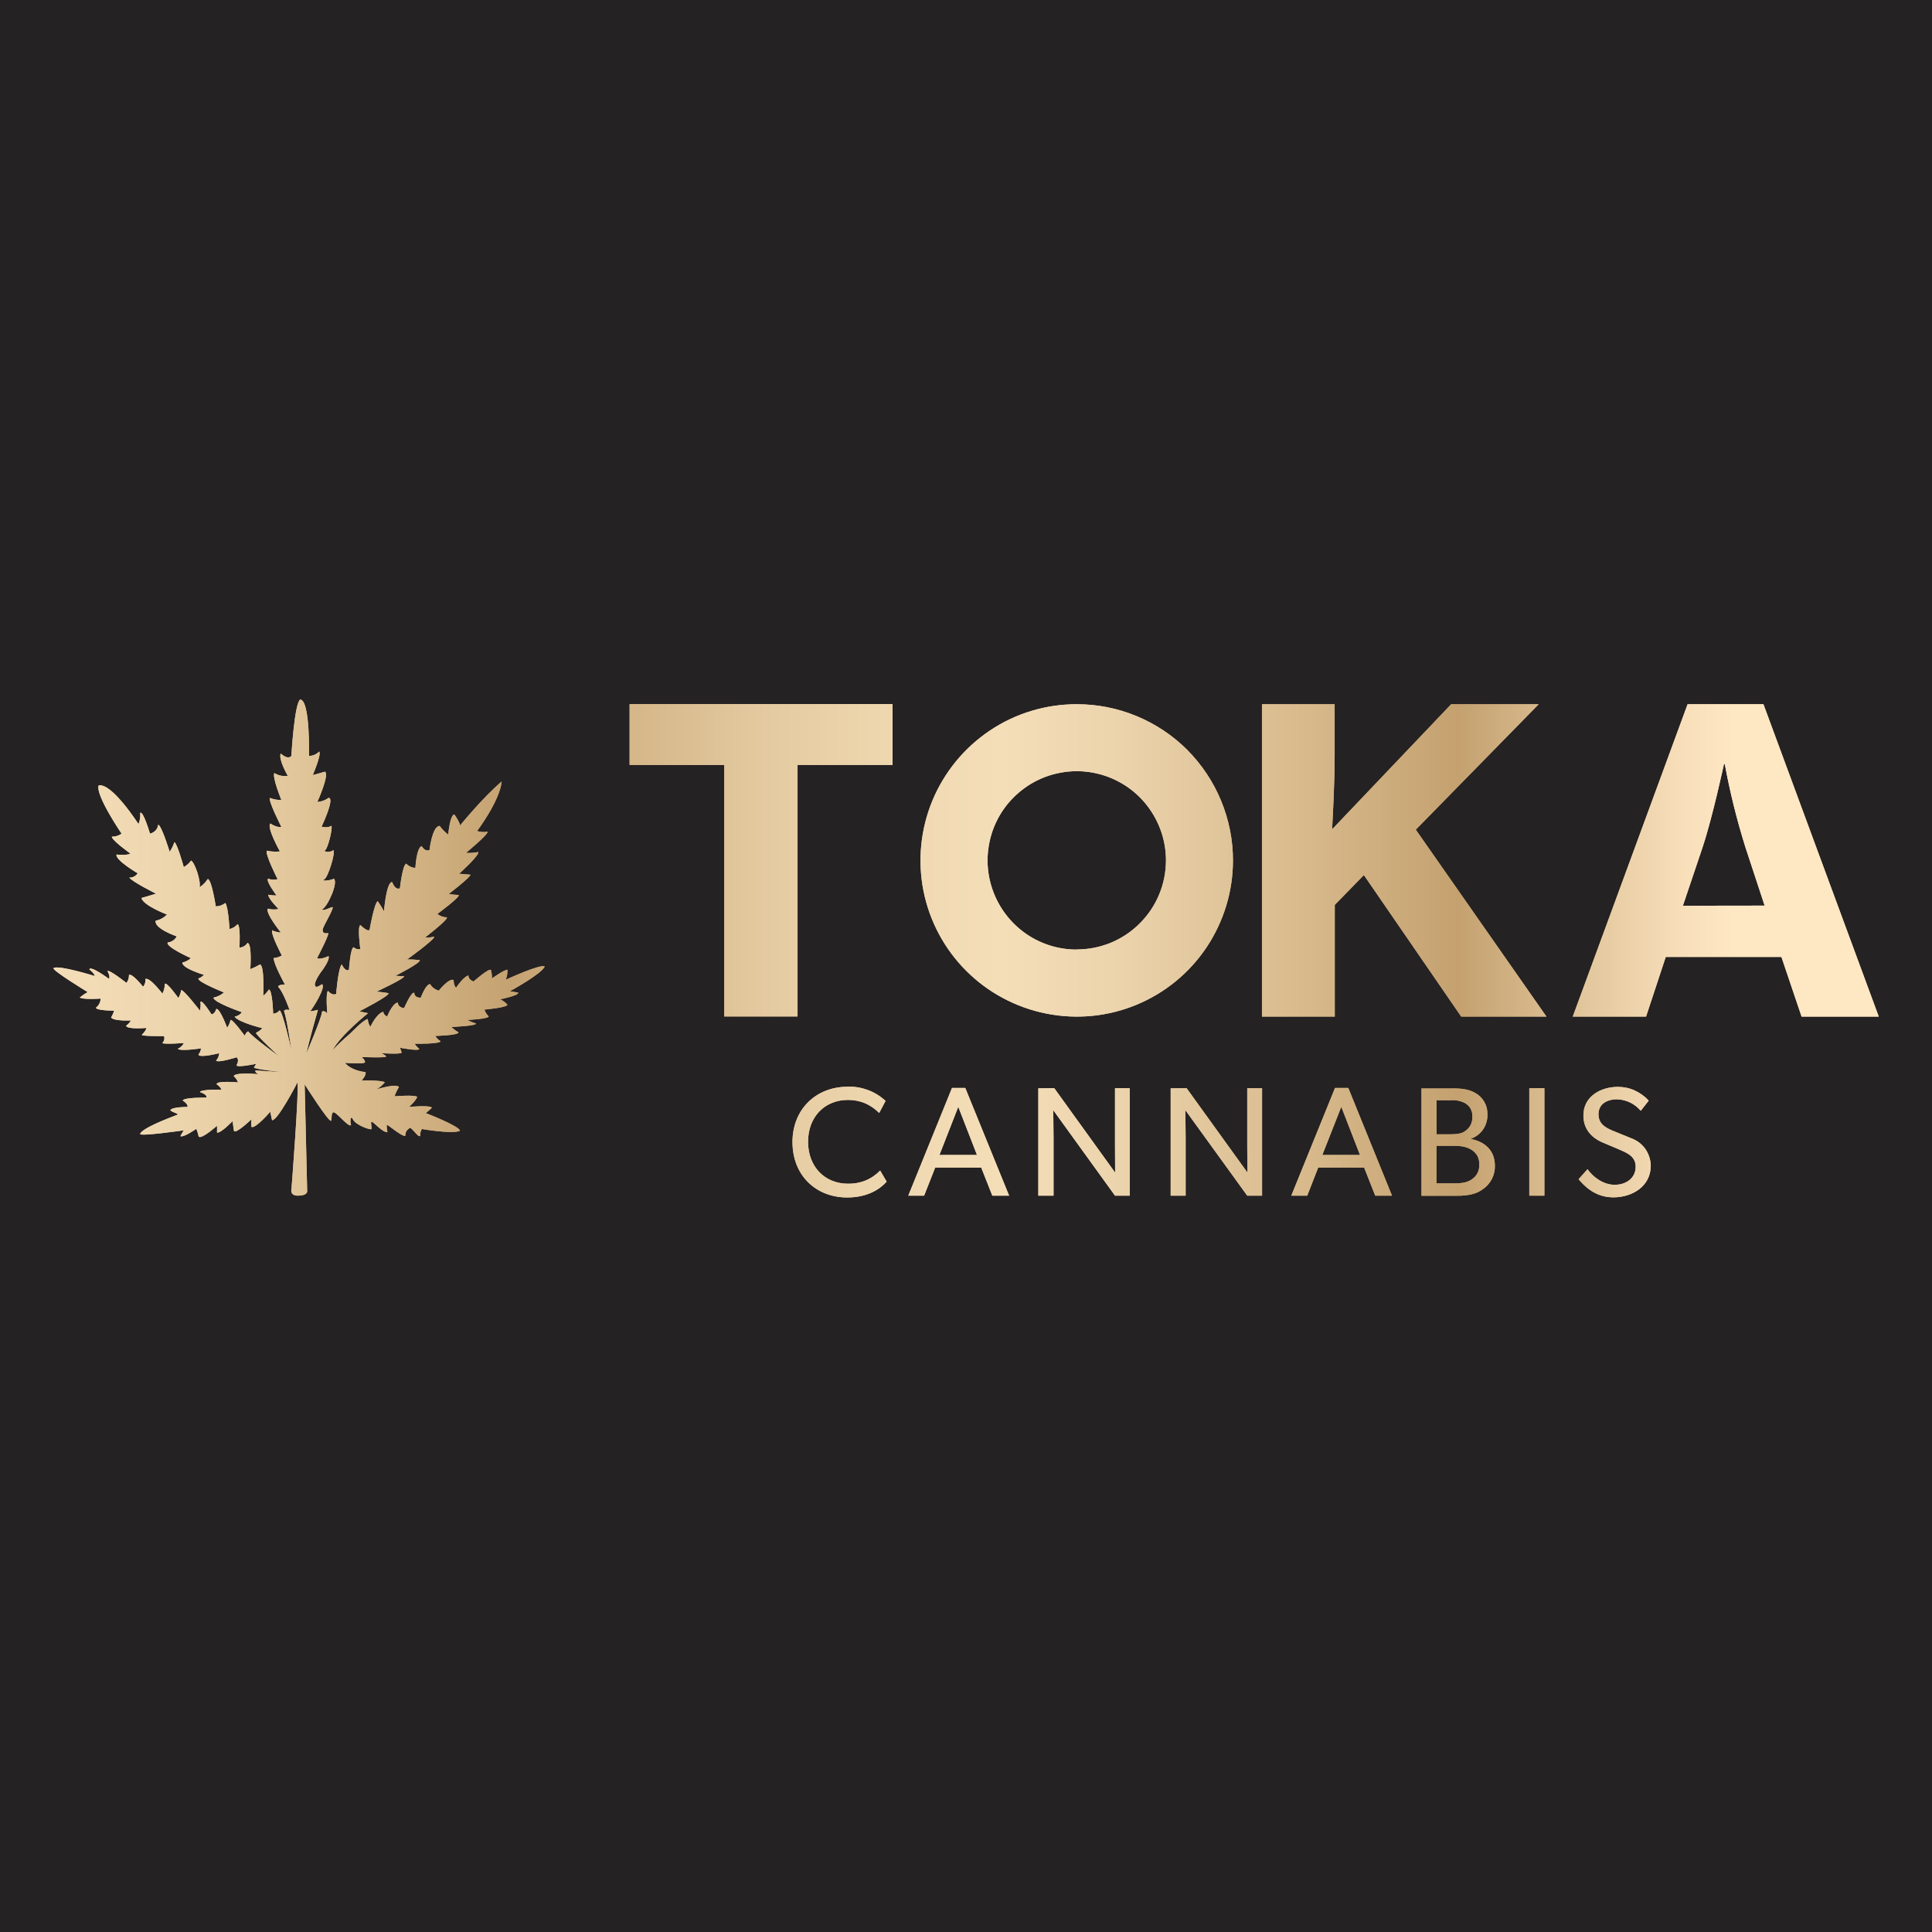 <svg width="16" height="16" viewBox="0 0 16 16" fill="none" xmlns="http://www.w3.org/2000/svg">
<rect width="16" height="16" fill="#252223"/>
<path d="M2.856 8.802C2.856 8.802 3.023 8.815 3.023 8.796C3.023 8.777 2.995 8.754 2.995 8.754C2.995 8.754 3.198 8.762 3.197 8.75C3.195 8.737 3.157 8.722 3.157 8.722C3.157 8.722 3.326 8.733 3.326 8.717C3.323 8.703 3.318 8.69 3.312 8.677C3.312 8.677 3.472 8.708 3.472 8.686C3.457 8.674 3.444 8.66 3.434 8.644C3.434 8.644 3.651 8.647 3.648 8.622C3.63 8.612 3.616 8.597 3.605 8.579C3.605 8.579 3.799 8.575 3.797 8.549C3.775 8.537 3.756 8.522 3.738 8.505C3.738 8.505 3.939 8.497 3.943 8.477C3.917 8.469 3.893 8.459 3.87 8.447C3.87 8.447 4.047 8.439 4.047 8.417C4.031 8.402 4.019 8.382 4.012 8.361C4.012 8.361 4.202 8.345 4.202 8.32C4.185 8.301 4.165 8.286 4.142 8.276C4.142 8.276 4.302 8.244 4.291 8.22C4.242 8.213 4.223 8.209 4.223 8.209C4.223 8.209 4.487 8.065 4.511 8.004C4.475 7.981 4.188 8.114 4.188 8.114C4.199 8.088 4.204 8.059 4.202 8.031C4.174 8.031 4.074 8.103 4.074 8.103C4.075 8.079 4.072 8.055 4.065 8.032C4.045 8.019 3.922 8.128 3.922 8.128C3.922 8.128 3.879 8.116 3.879 8.078C3.835 8.091 3.776 8.181 3.776 8.181C3.762 8.162 3.756 8.139 3.757 8.116C3.718 8.098 3.634 8.204 3.634 8.204C3.604 8.196 3.578 8.177 3.562 8.15C3.526 8.149 3.485 8.262 3.485 8.262C3.485 8.262 3.431 8.267 3.431 8.222C3.406 8.21 3.347 8.348 3.347 8.348C3.347 8.348 3.297 8.348 3.295 8.303C3.251 8.305 3.206 8.419 3.206 8.419C3.206 8.419 3.173 8.403 3.175 8.379C3.118 8.392 3.067 8.504 3.067 8.504C3.054 8.485 3.047 8.462 3.046 8.439C3.002 8.449 2.905 8.558 2.889 8.569C2.842 8.609 2.797 8.652 2.754 8.697C2.826 8.567 3.048 8.391 3.048 8.391C3.024 8.387 2.977 8.375 2.977 8.375C2.977 8.375 3.228 8.247 3.218 8.225C3.176 8.217 3.119 8.212 3.119 8.212C3.119 8.212 3.352 8.104 3.347 8.085C3.32 8.083 3.275 8.081 3.275 8.081C3.275 8.081 3.49 7.973 3.476 7.951C3.441 7.947 3.406 7.945 3.371 7.946C3.371 7.946 3.604 7.779 3.596 7.757C3.571 7.763 3.546 7.765 3.52 7.764C3.52 7.764 3.708 7.62 3.702 7.597C3.673 7.597 3.645 7.587 3.622 7.569C3.622 7.569 3.807 7.433 3.8 7.412C3.772 7.411 3.744 7.408 3.717 7.403C3.717 7.403 3.896 7.266 3.896 7.244C3.864 7.24 3.802 7.236 3.802 7.236C3.802 7.236 3.97 7.086 3.961 7.056C3.927 7.063 3.893 7.065 3.859 7.063C3.859 7.063 4.043 6.912 4.038 6.888C4.009 6.893 3.979 6.891 3.951 6.882C3.951 6.882 4.138 6.636 4.155 6.472C4.005 6.597 3.81 6.836 3.81 6.836C3.81 6.836 3.812 6.817 3.763 6.745C3.726 6.748 3.712 6.912 3.712 6.912C3.685 6.891 3.661 6.867 3.641 6.84C3.579 6.841 3.557 7.039 3.557 7.039C3.557 7.039 3.524 7.06 3.492 7.007C3.448 7.023 3.44 7.188 3.44 7.188C3.412 7.186 3.385 7.174 3.365 7.153C3.334 7.157 3.312 7.356 3.312 7.356C3.312 7.356 3.277 7.38 3.248 7.305C3.199 7.302 3.18 7.547 3.18 7.547C3.165 7.518 3.147 7.49 3.128 7.463C3.098 7.483 3.061 7.699 3.061 7.699C3.061 7.699 3.055 7.727 2.984 7.661C2.958 7.674 2.984 7.859 2.984 7.859C2.974 7.862 2.964 7.862 2.955 7.859C2.946 7.857 2.937 7.852 2.93 7.845C2.902 7.842 2.89 8.03 2.89 8.03C2.89 8.03 2.865 8.056 2.83 7.987C2.8 8.02 2.784 8.231 2.784 8.231C2.784 8.231 2.756 8.251 2.716 8.206C2.696 8.222 2.71 8.393 2.71 8.393C2.71 8.393 2.688 8.365 2.667 8.377C2.667 8.426 2.52 8.76 2.539 8.725C2.539 8.692 2.633 8.363 2.633 8.363C2.633 8.363 2.558 8.382 2.572 8.37C2.586 8.357 2.703 8.174 2.667 8.151C2.645 8.162 2.615 8.189 2.608 8.159C2.602 8.129 2.656 8.053 2.656 8.053C2.656 8.053 2.735 7.954 2.721 7.918C2.645 7.952 2.626 7.935 2.626 7.935C2.626 7.935 2.722 7.752 2.719 7.728C2.672 7.733 2.674 7.718 2.672 7.7C2.672 7.675 2.761 7.537 2.755 7.512C2.738 7.512 2.672 7.551 2.668 7.53C2.709 7.516 2.804 7.31 2.765 7.277C2.733 7.294 2.654 7.299 2.685 7.283C2.717 7.267 2.78 7.06 2.761 7.041C2.731 7.063 2.673 7.054 2.693 7.041C2.714 7.029 2.758 6.859 2.744 6.838C2.716 6.861 2.663 6.846 2.663 6.846C2.663 6.846 2.775 6.612 2.722 6.607C2.694 6.627 2.662 6.639 2.628 6.642C2.628 6.642 2.733 6.408 2.69 6.391C2.652 6.403 2.59 6.419 2.59 6.419C2.59 6.419 2.665 6.246 2.643 6.224C2.621 6.247 2.591 6.26 2.559 6.26C2.559 6.26 2.57 5.798 2.486 5.793C2.437 5.829 2.413 6.26 2.413 6.26C2.413 6.26 2.389 6.298 2.325 6.24C2.303 6.287 2.383 6.425 2.383 6.425C2.345 6.431 2.305 6.423 2.272 6.402C2.253 6.436 2.33 6.625 2.33 6.625C2.298 6.626 2.266 6.62 2.236 6.608C2.219 6.631 2.33 6.848 2.33 6.848C2.33 6.848 2.298 6.858 2.239 6.82C2.206 6.851 2.318 7.051 2.318 7.051C2.282 7.055 2.246 7.053 2.21 7.045C2.193 7.073 2.299 7.281 2.299 7.281C2.273 7.288 2.246 7.286 2.221 7.277C2.197 7.292 2.29 7.416 2.29 7.416C2.267 7.416 2.244 7.414 2.221 7.41C2.224 7.446 2.307 7.528 2.307 7.528C2.277 7.534 2.247 7.533 2.218 7.525C2.196 7.562 2.326 7.723 2.326 7.723C2.3 7.721 2.276 7.715 2.253 7.704C2.244 7.744 2.334 7.913 2.334 7.913C2.313 7.925 2.291 7.932 2.267 7.934C2.263 7.979 2.36 8.154 2.36 8.154C2.36 8.154 2.297 8.153 2.305 8.174C2.346 8.214 2.398 8.364 2.398 8.364C2.398 8.364 2.348 8.354 2.353 8.377C2.373 8.424 2.415 8.702 2.415 8.702C2.415 8.702 2.339 8.365 2.315 8.368C2.302 8.384 2.282 8.394 2.262 8.395C2.262 8.395 2.257 8.2 2.227 8.195C2.214 8.214 2.198 8.232 2.18 8.247C2.18 8.247 2.192 8.002 2.154 7.987C2.128 8.002 2.101 8.015 2.073 8.026C2.073 8.026 2.089 7.811 2.049 7.809C2.042 7.821 2.032 7.83 2.021 7.836C2.009 7.843 1.996 7.847 1.983 7.847C1.983 7.847 1.994 7.661 1.967 7.654C1.95 7.674 1.927 7.688 1.901 7.694C1.901 7.694 1.891 7.51 1.866 7.478C1.843 7.496 1.816 7.506 1.787 7.506C1.787 7.506 1.752 7.278 1.72 7.28C1.703 7.307 1.68 7.33 1.653 7.348C1.665 7.293 1.611 7.138 1.582 7.127C1.567 7.149 1.546 7.167 1.522 7.181C1.522 7.181 1.466 6.979 1.444 6.975C1.435 7.003 1.422 7.03 1.405 7.054C1.405 7.054 1.338 6.835 1.31 6.83C1.308 6.848 1.3 6.865 1.288 6.878C1.275 6.891 1.259 6.9 1.242 6.904C1.242 6.904 1.186 6.712 1.161 6.732C1.164 6.763 1.159 6.796 1.147 6.825C1.147 6.825 0.926 6.48 0.817 6.505C0.789 6.585 1.007 6.904 1.007 6.904C0.983 6.921 0.955 6.93 0.926 6.929C0.926 6.959 1.076 7.066 1.079 7.068C1.081 7.071 1.048 7.086 0.965 7.077C0.953 7.123 1.14 7.232 1.14 7.232C1.133 7.243 1.123 7.253 1.11 7.259C1.098 7.266 1.085 7.269 1.071 7.268C1.096 7.303 1.292 7.401 1.292 7.401C1.292 7.401 1.231 7.42 1.171 7.437C1.188 7.5 1.383 7.574 1.383 7.574C1.357 7.6 1.325 7.618 1.289 7.625C1.275 7.69 1.464 7.755 1.464 7.755C1.456 7.769 1.445 7.781 1.432 7.79C1.419 7.798 1.403 7.804 1.388 7.806C1.375 7.844 1.581 7.935 1.581 7.935C1.56 7.953 1.536 7.966 1.51 7.972C1.51 8.021 1.689 8.073 1.689 8.073C1.676 8.087 1.661 8.097 1.644 8.103C1.628 8.129 1.855 8.219 1.855 8.219C1.83 8.241 1.8 8.255 1.768 8.262C1.768 8.302 2.002 8.382 2.002 8.382C2.002 8.382 1.994 8.407 1.943 8.42C1.978 8.468 2.173 8.515 2.173 8.515C2.158 8.531 2.14 8.544 2.12 8.553C2.12 8.573 2.311 8.748 2.311 8.748C2.311 8.748 2.092 8.59 2.056 8.542C2.042 8.542 2.026 8.577 2.026 8.577C2.026 8.577 1.927 8.439 1.909 8.447C1.904 8.47 1.895 8.492 1.881 8.511C1.881 8.511 1.82 8.346 1.791 8.356C1.779 8.398 1.752 8.401 1.752 8.401C1.752 8.401 1.674 8.276 1.66 8.297C1.663 8.321 1.661 8.346 1.656 8.37C1.656 8.37 1.52 8.193 1.5 8.2C1.497 8.223 1.489 8.245 1.477 8.265C1.477 8.265 1.381 8.129 1.365 8.148C1.365 8.176 1.358 8.204 1.345 8.229C1.345 8.229 1.239 8.089 1.204 8.108C1.205 8.12 1.205 8.131 1.201 8.142C1.198 8.153 1.192 8.163 1.185 8.172C1.185 8.172 1.091 8.054 1.068 8.075C1.069 8.098 1.062 8.122 1.047 8.14C1.047 8.14 0.906 8.028 0.89 8.042C0.916 8.089 0.903 8.107 0.903 8.107C0.903 8.107 0.749 7.993 0.74 8.028C0.789 8.069 0.784 8.083 0.784 8.083C0.784 8.083 0.486 7.99 0.444 8.017C0.422 8.031 0.726 8.216 0.726 8.216C0.703 8.229 0.681 8.244 0.661 8.261C0.687 8.28 0.833 8.27 0.833 8.27C0.833 8.285 0.829 8.3 0.822 8.313C0.815 8.326 0.806 8.337 0.794 8.346C0.803 8.37 0.946 8.37 0.946 8.37C0.939 8.389 0.931 8.408 0.92 8.426C0.941 8.458 1.084 8.451 1.084 8.451C1.074 8.469 1.06 8.484 1.044 8.495C1.054 8.527 1.211 8.513 1.211 8.513C1.211 8.513 1.219 8.524 1.174 8.571C1.188 8.583 1.358 8.58 1.358 8.58C1.362 8.59 1.362 8.601 1.36 8.611C1.357 8.621 1.352 8.631 1.344 8.638C1.355 8.65 1.523 8.638 1.523 8.638C1.512 8.659 1.494 8.676 1.472 8.686C1.498 8.708 1.665 8.682 1.665 8.682C1.663 8.701 1.655 8.719 1.643 8.735C1.659 8.763 1.815 8.722 1.815 8.722C1.814 8.745 1.805 8.767 1.789 8.784C1.81 8.804 1.959 8.756 1.959 8.756C1.959 8.756 1.986 8.771 1.959 8.823C1.969 8.843 2.122 8.81 2.122 8.81L2.103 8.84C2.106 8.855 2.346 8.88 2.346 8.88L2.115 8.865C2.11 8.884 2.141 8.896 2.141 8.896C2.141 8.896 1.94 8.877 1.936 8.913C1.952 8.926 1.964 8.944 1.971 8.964C1.971 8.964 1.793 8.947 1.794 8.979C1.833 9.007 1.833 9.024 1.833 9.024C1.833 9.024 1.664 9.02 1.656 9.044C1.726 9.068 1.708 9.09 1.708 9.09C1.708 9.09 1.525 9.087 1.513 9.114C1.561 9.144 1.553 9.167 1.553 9.167C1.553 9.167 1.418 9.167 1.411 9.195C1.428 9.214 1.491 9.224 1.466 9.233C1.394 9.261 1.178 9.342 1.16 9.391C1.16 9.413 1.522 9.361 1.522 9.361C1.512 9.376 1.502 9.392 1.494 9.409C1.52 9.423 1.626 9.348 1.626 9.348C1.634 9.369 1.641 9.39 1.645 9.412C1.667 9.44 1.797 9.323 1.797 9.323C1.798 9.342 1.798 9.36 1.797 9.379C1.825 9.39 1.927 9.284 1.927 9.284C1.927 9.284 1.93 9.322 1.938 9.367C1.957 9.39 2.083 9.269 2.083 9.269C2.08 9.29 2.08 9.312 2.083 9.333C2.117 9.348 2.238 9.207 2.238 9.207C2.238 9.207 2.244 9.238 2.253 9.277C2.3 9.282 2.463 8.965 2.463 8.965C2.479 9.007 2.414 9.846 2.414 9.846C2.414 9.846 2.396 9.902 2.468 9.902C2.545 9.902 2.544 9.867 2.544 9.867L2.523 8.98C2.523 8.98 2.721 9.293 2.742 9.282C2.751 9.258 2.74 9.225 2.759 9.212C2.779 9.199 2.888 9.342 2.907 9.317C2.897 9.285 2.903 9.228 2.924 9.272C2.945 9.316 3.065 9.359 3.075 9.351C3.084 9.344 3.062 9.28 3.082 9.291C3.103 9.302 3.173 9.382 3.209 9.375C3.204 9.356 3.202 9.336 3.203 9.316C3.203 9.304 3.321 9.411 3.356 9.407C3.36 9.361 3.372 9.361 3.39 9.343C3.407 9.326 3.458 9.421 3.48 9.408C3.478 9.387 3.483 9.367 3.494 9.35C3.494 9.35 3.749 9.394 3.809 9.365C3.809 9.327 3.526 9.218 3.526 9.218C3.544 9.204 3.561 9.189 3.577 9.174C3.561 9.15 3.388 9.167 3.388 9.167C3.388 9.167 3.445 9.115 3.455 9.084C3.436 9.065 3.268 9.079 3.268 9.079C3.276 9.052 3.289 9.027 3.304 9.003C3.284 8.969 3.117 9.022 3.117 9.022C3.144 9.007 3.167 8.987 3.187 8.963C3.154 8.943 2.994 8.949 2.994 8.949C2.994 8.949 3.035 8.908 3.027 8.878C3.024 8.879 2.913 8.869 2.856 8.802Z" fill="url(#paint0_linear_75936_24358)"/>
<path d="M5.214 6.335H5.998V8.418H6.605V6.335H7.392V5.831H5.214V6.335Z" fill="url(#paint1_linear_75936_24358)"/>
<path d="M12.743 5.832H12.018L11.032 6.868C11.039 6.729 11.053 6.493 11.053 6.255V5.832H10.451V8.419H11.054V7.494L11.295 7.247L12.101 8.419H12.807L11.725 6.871L12.743 5.832Z" fill="url(#paint2_linear_75936_24358)"/>
<path d="M8.917 5.832C8.661 5.832 8.411 5.907 8.198 6.05C7.986 6.192 7.82 6.394 7.722 6.63C7.624 6.867 7.598 7.127 7.648 7.378C7.698 7.629 7.821 7.859 8.002 8.04C8.183 8.221 8.414 8.344 8.665 8.394C8.916 8.444 9.176 8.419 9.412 8.321C9.649 8.223 9.851 8.057 9.993 7.844C10.135 7.631 10.211 7.381 10.211 7.125C10.211 6.955 10.177 6.787 10.112 6.63C10.047 6.473 9.952 6.331 9.832 6.21C9.712 6.09 9.569 5.995 9.412 5.93C9.255 5.865 9.087 5.832 8.917 5.832ZM8.917 7.864C8.771 7.864 8.628 7.821 8.507 7.74C8.385 7.658 8.291 7.543 8.235 7.408C8.179 7.273 8.164 7.125 8.193 6.981C8.221 6.838 8.291 6.706 8.395 6.603C8.498 6.5 8.63 6.429 8.773 6.401C8.916 6.372 9.065 6.387 9.2 6.443C9.335 6.499 9.45 6.593 9.531 6.715C9.612 6.836 9.656 6.979 9.656 7.125C9.656 7.321 9.578 7.509 9.439 7.647C9.301 7.786 9.113 7.863 8.917 7.863V7.864Z" fill="url(#paint3_linear_75936_24358)"/>
<path d="M14.604 5.832H13.976L13.025 8.419H13.632L13.795 7.925H14.753L14.92 8.419H15.559L14.604 5.832ZM13.937 7.501L14.1 7.017C14.184 6.763 14.277 6.328 14.277 6.328H14.284C14.327 6.561 14.384 6.791 14.455 7.017L14.614 7.5L13.937 7.501Z" fill="url(#paint4_linear_75936_24358)"/>
<path d="M7.016 9.917C6.758 9.917 6.563 9.735 6.563 9.458C6.563 9.182 6.763 9 7.018 9C7.076 8.997 7.133 9.007 7.187 9.027C7.242 9.047 7.291 9.078 7.334 9.117L7.281 9.217C7.247 9.183 7.207 9.155 7.163 9.136C7.119 9.118 7.071 9.109 7.023 9.109C6.831 9.109 6.692 9.248 6.692 9.456C6.692 9.663 6.831 9.803 7.023 9.803C7.072 9.804 7.122 9.795 7.167 9.777C7.213 9.758 7.254 9.73 7.289 9.694L7.343 9.786C7.287 9.848 7.185 9.917 7.016 9.917Z" fill="url(#paint5_linear_75936_24358)"/>
<path d="M7.994 9.01L8.357 9.902H8.218L8.126 9.669H7.745L7.653 9.902H7.522L7.884 9.01H7.994ZM7.936 9.166L7.78 9.565H8.091L7.936 9.166Z" fill="url(#paint6_linear_75936_24358)"/>
<path d="M8.731 9.012L9.235 9.711C9.235 9.711 9.234 9.601 9.234 9.484V9.012H9.356V9.902H9.234L8.722 9.193C8.722 9.193 8.725 9.313 8.725 9.429V9.902H8.599V9.013L8.731 9.012Z" fill="url(#paint7_linear_75936_24358)"/>
<path d="M9.827 9.012L10.331 9.711C10.331 9.711 10.329 9.601 10.329 9.484V9.012H10.452V9.902H10.329L9.816 9.193C9.816 9.193 9.819 9.313 9.819 9.429V9.902H9.695V9.013L9.827 9.012Z" fill="url(#paint8_linear_75936_24358)"/>
<path d="M11.166 9.01L11.528 9.902H11.389L11.297 9.669H10.917L10.826 9.902H10.694L11.056 9.01H11.166ZM11.108 9.166L10.951 9.565H11.263L11.108 9.166Z" fill="url(#paint9_linear_75936_24358)"/>
<path d="M12.223 9.055C12.253 9.072 12.277 9.098 12.294 9.128C12.311 9.158 12.319 9.192 12.318 9.227C12.32 9.271 12.308 9.314 12.284 9.351C12.26 9.387 12.224 9.415 12.183 9.43V9.433C12.303 9.457 12.38 9.532 12.38 9.655C12.381 9.692 12.372 9.729 12.356 9.762C12.339 9.795 12.315 9.824 12.285 9.845C12.229 9.889 12.159 9.903 12.061 9.903H11.772V9.014H12.011C12.095 9.012 12.168 9.019 12.223 9.055ZM12.134 9.367C12.153 9.354 12.169 9.337 12.179 9.316C12.19 9.295 12.194 9.273 12.193 9.249C12.195 9.226 12.19 9.203 12.179 9.182C12.168 9.161 12.15 9.145 12.13 9.134C12.093 9.116 12.052 9.108 12.011 9.112H11.897V9.394H12.001C12.063 9.394 12.104 9.389 12.134 9.367ZM12.19 9.766C12.21 9.753 12.226 9.735 12.237 9.713C12.247 9.692 12.252 9.668 12.25 9.644C12.252 9.621 12.247 9.597 12.237 9.576C12.226 9.555 12.21 9.538 12.191 9.525C12.142 9.492 12.086 9.489 12.03 9.489H11.896V9.8H12.03C12.088 9.8 12.143 9.799 12.191 9.766H12.19Z" fill="url(#paint10_linear_75936_24358)"/>
<path d="M12.79 9.012V9.902H12.665V9.012H12.79Z" fill="url(#paint11_linear_75936_24358)"/>
<path d="M13.372 9.812C13.468 9.812 13.546 9.756 13.546 9.662C13.546 9.573 13.468 9.545 13.401 9.516L13.271 9.461C13.175 9.42 13.113 9.345 13.113 9.238C13.113 9.08 13.256 9.001 13.399 9.001C13.447 9.001 13.495 9.011 13.538 9.031C13.582 9.051 13.622 9.08 13.654 9.115L13.588 9.199C13.564 9.171 13.534 9.147 13.501 9.131C13.467 9.115 13.43 9.105 13.393 9.104C13.305 9.104 13.238 9.145 13.238 9.227C13.238 9.304 13.289 9.336 13.353 9.363L13.51 9.427C13.557 9.444 13.597 9.475 13.626 9.515C13.654 9.556 13.67 9.604 13.671 9.653C13.671 9.825 13.517 9.916 13.361 9.916C13.204 9.916 13.116 9.815 13.073 9.766L13.147 9.683C13.191 9.745 13.275 9.812 13.372 9.812Z" fill="url(#paint12_linear_75936_24358)"/>
<path d="M2.856 8.802C2.856 8.802 3.023 8.815 3.023 8.796C3.023 8.777 2.995 8.754 2.995 8.754C2.995 8.754 3.198 8.762 3.197 8.75C3.195 8.737 3.157 8.722 3.157 8.722C3.157 8.722 3.326 8.733 3.326 8.717C3.323 8.703 3.318 8.69 3.312 8.677C3.312 8.677 3.472 8.708 3.472 8.686C3.457 8.674 3.444 8.66 3.434 8.644C3.434 8.644 3.651 8.647 3.648 8.622C3.63 8.612 3.616 8.597 3.605 8.579C3.605 8.579 3.799 8.575 3.797 8.549C3.775 8.537 3.756 8.522 3.738 8.505C3.738 8.505 3.939 8.497 3.943 8.477C3.917 8.469 3.893 8.459 3.87 8.447C3.87 8.447 4.047 8.439 4.047 8.417C4.031 8.402 4.019 8.382 4.012 8.361C4.012 8.361 4.202 8.345 4.202 8.32C4.185 8.301 4.165 8.286 4.142 8.276C4.142 8.276 4.302 8.244 4.291 8.22C4.242 8.213 4.223 8.209 4.223 8.209C4.223 8.209 4.487 8.065 4.511 8.004C4.475 7.981 4.188 8.114 4.188 8.114C4.199 8.088 4.204 8.059 4.202 8.031C4.174 8.031 4.074 8.103 4.074 8.103C4.075 8.079 4.072 8.055 4.065 8.032C4.045 8.019 3.922 8.128 3.922 8.128C3.922 8.128 3.879 8.116 3.879 8.078C3.835 8.091 3.776 8.181 3.776 8.181C3.762 8.162 3.756 8.139 3.757 8.116C3.718 8.098 3.634 8.204 3.634 8.204C3.604 8.196 3.578 8.177 3.562 8.15C3.526 8.149 3.485 8.262 3.485 8.262C3.485 8.262 3.431 8.267 3.431 8.222C3.406 8.21 3.347 8.348 3.347 8.348C3.347 8.348 3.297 8.348 3.295 8.303C3.251 8.305 3.206 8.419 3.206 8.419C3.206 8.419 3.173 8.403 3.175 8.379C3.118 8.392 3.067 8.504 3.067 8.504C3.054 8.485 3.047 8.462 3.046 8.439C3.002 8.449 2.905 8.558 2.889 8.569C2.842 8.609 2.797 8.652 2.754 8.697C2.826 8.567 3.048 8.391 3.048 8.391C3.024 8.387 2.977 8.375 2.977 8.375C2.977 8.375 3.228 8.247 3.218 8.225C3.176 8.217 3.119 8.212 3.119 8.212C3.119 8.212 3.352 8.104 3.347 8.085C3.32 8.083 3.275 8.081 3.275 8.081C3.275 8.081 3.49 7.973 3.476 7.951C3.441 7.947 3.406 7.945 3.371 7.946C3.371 7.946 3.604 7.779 3.596 7.757C3.571 7.763 3.546 7.765 3.52 7.764C3.52 7.764 3.708 7.62 3.702 7.597C3.673 7.597 3.645 7.587 3.622 7.569C3.622 7.569 3.807 7.433 3.8 7.412C3.772 7.411 3.744 7.408 3.717 7.403C3.717 7.403 3.896 7.266 3.896 7.244C3.864 7.24 3.802 7.236 3.802 7.236C3.802 7.236 3.97 7.086 3.961 7.056C3.927 7.063 3.893 7.065 3.859 7.063C3.859 7.063 4.043 6.912 4.038 6.888C4.009 6.893 3.979 6.891 3.951 6.882C3.951 6.882 4.138 6.636 4.155 6.472C4.005 6.597 3.81 6.836 3.81 6.836C3.81 6.836 3.812 6.817 3.763 6.745C3.726 6.748 3.712 6.912 3.712 6.912C3.685 6.891 3.661 6.867 3.641 6.84C3.579 6.841 3.557 7.039 3.557 7.039C3.557 7.039 3.524 7.06 3.492 7.007C3.448 7.023 3.44 7.188 3.44 7.188C3.412 7.186 3.385 7.174 3.365 7.153C3.334 7.157 3.312 7.356 3.312 7.356C3.312 7.356 3.277 7.38 3.248 7.305C3.199 7.302 3.18 7.547 3.18 7.547C3.165 7.518 3.147 7.49 3.128 7.463C3.098 7.483 3.061 7.699 3.061 7.699C3.061 7.699 3.055 7.727 2.984 7.661C2.958 7.674 2.984 7.859 2.984 7.859C2.974 7.862 2.964 7.862 2.955 7.859C2.946 7.857 2.937 7.852 2.93 7.845C2.902 7.842 2.89 8.03 2.89 8.03C2.89 8.03 2.865 8.056 2.83 7.987C2.8 8.02 2.784 8.231 2.784 8.231C2.784 8.231 2.756 8.251 2.716 8.206C2.696 8.222 2.71 8.393 2.71 8.393C2.71 8.393 2.688 8.365 2.667 8.377C2.667 8.426 2.52 8.76 2.539 8.725C2.539 8.692 2.633 8.363 2.633 8.363C2.633 8.363 2.558 8.382 2.572 8.37C2.586 8.357 2.703 8.174 2.667 8.151C2.645 8.162 2.615 8.189 2.608 8.159C2.602 8.129 2.656 8.053 2.656 8.053C2.656 8.053 2.735 7.954 2.721 7.918C2.645 7.952 2.626 7.935 2.626 7.935C2.626 7.935 2.722 7.752 2.719 7.728C2.672 7.733 2.674 7.718 2.672 7.7C2.672 7.675 2.761 7.537 2.755 7.512C2.738 7.512 2.672 7.551 2.668 7.53C2.709 7.516 2.804 7.31 2.765 7.277C2.733 7.294 2.654 7.299 2.685 7.283C2.717 7.267 2.78 7.06 2.761 7.041C2.731 7.063 2.673 7.054 2.693 7.041C2.714 7.029 2.758 6.859 2.744 6.838C2.716 6.861 2.663 6.846 2.663 6.846C2.663 6.846 2.775 6.612 2.722 6.607C2.694 6.627 2.662 6.639 2.628 6.642C2.628 6.642 2.733 6.408 2.69 6.391C2.652 6.403 2.59 6.419 2.59 6.419C2.59 6.419 2.665 6.246 2.643 6.224C2.621 6.247 2.591 6.26 2.559 6.26C2.559 6.26 2.57 5.798 2.486 5.793C2.437 5.829 2.413 6.26 2.413 6.26C2.413 6.26 2.389 6.298 2.325 6.24C2.303 6.287 2.383 6.425 2.383 6.425C2.345 6.431 2.305 6.423 2.272 6.402C2.253 6.436 2.33 6.625 2.33 6.625C2.298 6.626 2.266 6.62 2.236 6.608C2.219 6.631 2.33 6.848 2.33 6.848C2.33 6.848 2.298 6.858 2.239 6.82C2.206 6.851 2.318 7.051 2.318 7.051C2.282 7.055 2.246 7.053 2.21 7.045C2.193 7.073 2.299 7.281 2.299 7.281C2.273 7.288 2.246 7.286 2.221 7.277C2.197 7.292 2.29 7.416 2.29 7.416C2.267 7.416 2.244 7.414 2.221 7.41C2.224 7.446 2.307 7.528 2.307 7.528C2.277 7.534 2.247 7.533 2.218 7.525C2.196 7.562 2.326 7.723 2.326 7.723C2.3 7.721 2.276 7.715 2.253 7.704C2.244 7.744 2.334 7.913 2.334 7.913C2.313 7.925 2.291 7.932 2.267 7.934C2.263 7.979 2.36 8.154 2.36 8.154C2.36 8.154 2.297 8.153 2.305 8.174C2.346 8.214 2.398 8.364 2.398 8.364C2.398 8.364 2.348 8.354 2.353 8.377C2.373 8.424 2.415 8.702 2.415 8.702C2.415 8.702 2.339 8.365 2.315 8.368C2.302 8.384 2.282 8.394 2.262 8.395C2.262 8.395 2.257 8.2 2.227 8.195C2.214 8.214 2.198 8.232 2.18 8.247C2.18 8.247 2.192 8.002 2.154 7.987C2.128 8.002 2.101 8.015 2.073 8.026C2.073 8.026 2.089 7.811 2.049 7.809C2.042 7.821 2.032 7.83 2.021 7.836C2.009 7.843 1.996 7.847 1.983 7.847C1.983 7.847 1.994 7.661 1.967 7.654C1.95 7.674 1.927 7.688 1.901 7.694C1.901 7.694 1.891 7.51 1.866 7.478C1.843 7.496 1.816 7.506 1.787 7.506C1.787 7.506 1.752 7.278 1.72 7.28C1.703 7.307 1.68 7.33 1.653 7.348C1.665 7.293 1.611 7.138 1.582 7.127C1.567 7.149 1.546 7.167 1.522 7.181C1.522 7.181 1.466 6.979 1.444 6.975C1.435 7.003 1.422 7.03 1.405 7.054C1.405 7.054 1.338 6.835 1.31 6.83C1.308 6.848 1.3 6.865 1.288 6.878C1.275 6.891 1.259 6.9 1.242 6.904C1.242 6.904 1.186 6.712 1.161 6.732C1.164 6.763 1.159 6.796 1.147 6.825C1.147 6.825 0.926 6.48 0.817 6.505C0.789 6.585 1.007 6.904 1.007 6.904C0.983 6.921 0.955 6.93 0.926 6.929C0.926 6.959 1.076 7.066 1.079 7.068C1.081 7.071 1.048 7.086 0.965 7.077C0.953 7.123 1.14 7.232 1.14 7.232C1.133 7.243 1.123 7.253 1.11 7.259C1.098 7.266 1.085 7.269 1.071 7.268C1.096 7.303 1.292 7.401 1.292 7.401C1.292 7.401 1.231 7.42 1.171 7.437C1.188 7.5 1.383 7.574 1.383 7.574C1.357 7.6 1.325 7.618 1.289 7.625C1.275 7.69 1.464 7.755 1.464 7.755C1.456 7.769 1.445 7.781 1.432 7.79C1.419 7.798 1.403 7.804 1.388 7.806C1.375 7.844 1.581 7.935 1.581 7.935C1.56 7.953 1.536 7.966 1.51 7.972C1.51 8.021 1.689 8.073 1.689 8.073C1.676 8.087 1.661 8.097 1.644 8.103C1.628 8.129 1.855 8.219 1.855 8.219C1.83 8.241 1.8 8.255 1.768 8.262C1.768 8.302 2.002 8.382 2.002 8.382C2.002 8.382 1.994 8.407 1.943 8.42C1.978 8.468 2.173 8.515 2.173 8.515C2.158 8.531 2.14 8.544 2.12 8.553C2.12 8.573 2.311 8.748 2.311 8.748C2.311 8.748 2.092 8.59 2.056 8.542C2.042 8.542 2.026 8.577 2.026 8.577C2.026 8.577 1.927 8.439 1.909 8.447C1.904 8.47 1.895 8.492 1.881 8.511C1.881 8.511 1.82 8.346 1.791 8.356C1.779 8.398 1.752 8.401 1.752 8.401C1.752 8.401 1.674 8.276 1.66 8.297C1.663 8.321 1.661 8.346 1.656 8.37C1.656 8.37 1.52 8.193 1.5 8.2C1.497 8.223 1.489 8.245 1.477 8.265C1.477 8.265 1.381 8.129 1.365 8.148C1.365 8.176 1.358 8.204 1.345 8.229C1.345 8.229 1.239 8.089 1.204 8.108C1.205 8.12 1.205 8.131 1.201 8.142C1.198 8.153 1.192 8.163 1.185 8.172C1.185 8.172 1.091 8.054 1.068 8.075C1.069 8.098 1.062 8.122 1.047 8.14C1.047 8.14 0.906 8.028 0.89 8.042C0.916 8.089 0.903 8.107 0.903 8.107C0.903 8.107 0.749 7.993 0.74 8.028C0.789 8.069 0.784 8.083 0.784 8.083C0.784 8.083 0.486 7.99 0.444 8.017C0.422 8.031 0.726 8.216 0.726 8.216C0.703 8.229 0.681 8.244 0.661 8.261C0.687 8.28 0.833 8.27 0.833 8.27C0.833 8.285 0.829 8.3 0.822 8.313C0.815 8.326 0.806 8.337 0.794 8.346C0.803 8.37 0.946 8.37 0.946 8.37C0.939 8.389 0.931 8.408 0.92 8.426C0.941 8.458 1.084 8.451 1.084 8.451C1.074 8.469 1.06 8.484 1.044 8.495C1.054 8.527 1.211 8.513 1.211 8.513C1.211 8.513 1.219 8.524 1.174 8.571C1.188 8.583 1.358 8.58 1.358 8.58C1.362 8.59 1.362 8.601 1.36 8.611C1.357 8.621 1.352 8.631 1.344 8.638C1.355 8.65 1.523 8.638 1.523 8.638C1.512 8.659 1.494 8.676 1.472 8.686C1.498 8.708 1.665 8.682 1.665 8.682C1.663 8.701 1.655 8.719 1.643 8.735C1.659 8.763 1.815 8.722 1.815 8.722C1.814 8.745 1.805 8.767 1.789 8.784C1.81 8.804 1.959 8.756 1.959 8.756C1.959 8.756 1.986 8.771 1.959 8.823C1.969 8.843 2.122 8.81 2.122 8.81L2.103 8.84C2.106 8.855 2.346 8.88 2.346 8.88L2.115 8.865C2.11 8.884 2.141 8.896 2.141 8.896C2.141 8.896 1.94 8.877 1.936 8.913C1.952 8.926 1.964 8.944 1.971 8.964C1.971 8.964 1.793 8.947 1.794 8.979C1.833 9.007 1.833 9.024 1.833 9.024C1.833 9.024 1.664 9.02 1.656 9.044C1.726 9.068 1.708 9.09 1.708 9.09C1.708 9.09 1.525 9.087 1.513 9.114C1.561 9.144 1.553 9.167 1.553 9.167C1.553 9.167 1.418 9.167 1.411 9.195C1.428 9.214 1.491 9.224 1.466 9.233C1.394 9.261 1.178 9.342 1.16 9.391C1.16 9.413 1.522 9.361 1.522 9.361C1.512 9.376 1.502 9.392 1.494 9.409C1.52 9.423 1.626 9.348 1.626 9.348C1.634 9.369 1.641 9.39 1.645 9.412C1.667 9.44 1.797 9.323 1.797 9.323C1.798 9.342 1.798 9.36 1.797 9.379C1.825 9.39 1.927 9.284 1.927 9.284C1.927 9.284 1.93 9.322 1.938 9.367C1.957 9.39 2.083 9.269 2.083 9.269C2.08 9.29 2.08 9.312 2.083 9.333C2.117 9.348 2.238 9.207 2.238 9.207C2.238 9.207 2.244 9.238 2.253 9.277C2.3 9.282 2.463 8.965 2.463 8.965C2.479 9.007 2.414 9.846 2.414 9.846C2.414 9.846 2.396 9.902 2.468 9.902C2.545 9.902 2.544 9.867 2.544 9.867L2.523 8.98C2.523 8.98 2.721 9.293 2.742 9.282C2.751 9.258 2.74 9.225 2.759 9.212C2.779 9.199 2.888 9.342 2.907 9.317C2.897 9.285 2.903 9.228 2.924 9.272C2.945 9.316 3.065 9.359 3.075 9.351C3.084 9.344 3.062 9.28 3.082 9.291C3.103 9.302 3.173 9.382 3.209 9.375C3.204 9.356 3.202 9.336 3.203 9.316C3.203 9.304 3.321 9.411 3.356 9.407C3.36 9.361 3.372 9.361 3.39 9.343C3.407 9.326 3.458 9.421 3.48 9.408C3.478 9.387 3.483 9.367 3.494 9.35C3.494 9.35 3.749 9.394 3.809 9.365C3.809 9.327 3.526 9.218 3.526 9.218C3.544 9.204 3.561 9.189 3.577 9.174C3.561 9.15 3.388 9.167 3.388 9.167C3.388 9.167 3.445 9.115 3.455 9.084C3.436 9.065 3.268 9.079 3.268 9.079C3.276 9.052 3.289 9.027 3.304 9.003C3.284 8.969 3.117 9.022 3.117 9.022C3.144 9.007 3.167 8.987 3.187 8.963C3.154 8.943 2.994 8.949 2.994 8.949C2.994 8.949 3.035 8.908 3.027 8.878C3.024 8.879 2.913 8.869 2.856 8.802Z" fill="url(#paint13_linear_75936_24358)"/>
<path d="M5.214 6.335H5.998V8.418H6.605V6.335H7.392V5.831H5.214V6.335Z" fill="url(#paint14_linear_75936_24358)"/>
<path d="M12.743 5.832H12.018L11.032 6.868C11.039 6.729 11.053 6.493 11.053 6.255V5.832H10.451V8.419H11.054V7.494L11.295 7.247L12.101 8.419H12.807L11.725 6.871L12.743 5.832Z" fill="url(#paint15_linear_75936_24358)"/>
<path d="M8.917 5.832C8.661 5.832 8.411 5.907 8.198 6.05C7.986 6.192 7.82 6.394 7.722 6.63C7.624 6.867 7.598 7.127 7.648 7.378C7.698 7.629 7.821 7.859 8.002 8.04C8.183 8.221 8.414 8.344 8.665 8.394C8.916 8.444 9.176 8.419 9.412 8.321C9.649 8.223 9.851 8.057 9.993 7.844C10.135 7.631 10.211 7.381 10.211 7.125C10.211 6.955 10.177 6.787 10.112 6.63C10.047 6.473 9.952 6.331 9.832 6.21C9.712 6.09 9.569 5.995 9.412 5.93C9.255 5.865 9.087 5.832 8.917 5.832ZM8.917 7.864C8.771 7.864 8.628 7.821 8.507 7.74C8.385 7.658 8.291 7.543 8.235 7.408C8.179 7.273 8.164 7.125 8.193 6.981C8.221 6.838 8.291 6.706 8.395 6.603C8.498 6.5 8.63 6.429 8.773 6.401C8.916 6.372 9.065 6.387 9.2 6.443C9.335 6.499 9.45 6.593 9.531 6.715C9.612 6.836 9.656 6.979 9.656 7.125C9.656 7.321 9.578 7.509 9.439 7.647C9.301 7.786 9.113 7.863 8.917 7.863V7.864Z" fill="url(#paint16_linear_75936_24358)"/>
<path d="M14.604 5.832H13.976L13.025 8.419H13.632L13.795 7.925H14.753L14.92 8.419H15.559L14.604 5.832ZM13.937 7.501L14.1 7.017C14.184 6.763 14.277 6.328 14.277 6.328H14.284C14.327 6.561 14.384 6.791 14.455 7.017L14.614 7.5L13.937 7.501Z" fill="url(#paint17_linear_75936_24358)"/>
<path d="M7.016 9.917C6.758 9.917 6.563 9.735 6.563 9.458C6.563 9.182 6.763 9 7.018 9C7.076 8.997 7.133 9.007 7.187 9.027C7.242 9.047 7.291 9.078 7.334 9.117L7.281 9.217C7.247 9.183 7.207 9.155 7.163 9.136C7.119 9.118 7.071 9.109 7.023 9.109C6.831 9.109 6.692 9.248 6.692 9.456C6.692 9.663 6.831 9.803 7.023 9.803C7.072 9.804 7.122 9.795 7.167 9.777C7.213 9.758 7.254 9.73 7.289 9.694L7.343 9.786C7.287 9.848 7.185 9.917 7.016 9.917Z" fill="url(#paint18_linear_75936_24358)"/>
<path d="M7.994 9.01L8.357 9.902H8.218L8.126 9.669H7.745L7.653 9.902H7.522L7.884 9.01H7.994ZM7.936 9.166L7.78 9.565H8.091L7.936 9.166Z" fill="url(#paint19_linear_75936_24358)"/>
<path d="M8.731 9.012L9.235 9.711C9.235 9.711 9.234 9.601 9.234 9.484V9.012H9.356V9.902H9.234L8.722 9.193C8.722 9.193 8.725 9.313 8.725 9.429V9.902H8.599V9.013L8.731 9.012Z" fill="url(#paint20_linear_75936_24358)"/>
<path d="M9.827 9.012L10.331 9.711C10.331 9.711 10.329 9.601 10.329 9.484V9.012H10.452V9.902H10.329L9.816 9.193C9.816 9.193 9.819 9.313 9.819 9.429V9.902H9.695V9.013L9.827 9.012Z" fill="url(#paint21_linear_75936_24358)"/>
<path d="M11.166 9.01L11.528 9.902H11.389L11.297 9.669H10.917L10.826 9.902H10.694L11.056 9.01H11.166ZM11.108 9.166L10.951 9.565H11.263L11.108 9.166Z" fill="url(#paint22_linear_75936_24358)"/>
<path d="M12.223 9.055C12.253 9.072 12.277 9.098 12.294 9.128C12.311 9.158 12.319 9.192 12.318 9.227C12.32 9.271 12.308 9.314 12.284 9.351C12.26 9.387 12.224 9.415 12.183 9.43V9.433C12.303 9.457 12.38 9.532 12.38 9.655C12.381 9.692 12.372 9.729 12.356 9.762C12.339 9.795 12.315 9.824 12.285 9.845C12.229 9.889 12.159 9.903 12.061 9.903H11.772V9.014H12.011C12.095 9.012 12.168 9.019 12.223 9.055ZM12.134 9.367C12.153 9.354 12.169 9.337 12.179 9.316C12.19 9.295 12.194 9.273 12.193 9.249C12.195 9.226 12.19 9.203 12.179 9.182C12.168 9.161 12.15 9.145 12.13 9.134C12.093 9.116 12.052 9.108 12.011 9.112H11.897V9.394H12.001C12.063 9.394 12.104 9.389 12.134 9.367ZM12.19 9.766C12.21 9.753 12.226 9.735 12.237 9.713C12.247 9.692 12.252 9.668 12.25 9.644C12.252 9.621 12.247 9.597 12.237 9.576C12.226 9.555 12.21 9.538 12.191 9.525C12.142 9.492 12.086 9.489 12.03 9.489H11.896V9.8H12.03C12.088 9.8 12.143 9.799 12.191 9.766H12.19Z" fill="url(#paint23_linear_75936_24358)"/>
<path d="M12.79 9.012V9.902H12.665V9.012H12.79Z" fill="url(#paint24_linear_75936_24358)"/>
<path d="M13.372 9.812C13.468 9.812 13.546 9.756 13.546 9.662C13.546 9.573 13.468 9.545 13.401 9.516L13.271 9.461C13.175 9.42 13.113 9.345 13.113 9.238C13.113 9.08 13.256 9.001 13.399 9.001C13.447 9.001 13.495 9.011 13.538 9.031C13.582 9.051 13.622 9.08 13.654 9.115L13.588 9.199C13.564 9.171 13.534 9.147 13.501 9.131C13.467 9.115 13.43 9.105 13.393 9.104C13.305 9.104 13.238 9.145 13.238 9.227C13.238 9.304 13.289 9.336 13.353 9.363L13.51 9.427C13.557 9.444 13.597 9.475 13.626 9.515C13.654 9.556 13.67 9.604 13.671 9.653C13.671 9.825 13.517 9.916 13.361 9.916C13.204 9.916 13.116 9.815 13.073 9.766L13.147 9.683C13.191 9.745 13.275 9.812 13.372 9.812Z" fill="url(#paint25_linear_75936_24358)"/>
<defs>
<linearGradient id="paint0_linear_75936_24358" x1="0.441" y1="7.854" x2="15.559" y2="7.854" gradientUnits="userSpaceOnUse">
<stop stop-color="#F4DEB8"/>
<stop offset="0.05" stop-color="#EFD8B1"/>
<stop offset="0.13" stop-color="#E2C79C"/>
<stop offset="0.22" stop-color="#CCAB7B"/>
<stop offset="0.25" stop-color="#C5A271"/>
<stop offset="0.3" stop-color="#D1B284"/>
<stop offset="0.39" stop-color="#E4CAA0"/>
<stop offset="0.47" stop-color="#F0D9B2"/>
<stop offset="0.52" stop-color="#F4DEB8"/>
<stop offset="0.58" stop-color="#ECD4AD"/>
<stop offset="0.68" stop-color="#D9BB8E"/>
<stop offset="0.77" stop-color="#C4A16F"/>
<stop offset="0.84" stop-color="#E3C79D"/>
<stop offset="0.89" stop-color="#F7DEB9"/>
<stop offset="0.92" stop-color="#FEE7C3"/>
</linearGradient>
<linearGradient id="paint1_linear_75936_24358" x1="0.441" y1="7.854" x2="15.559" y2="7.854" gradientUnits="userSpaceOnUse">
<stop stop-color="#F4DEB8"/>
<stop offset="0.05" stop-color="#EFD8B1"/>
<stop offset="0.13" stop-color="#E2C79C"/>
<stop offset="0.22" stop-color="#CCAB7B"/>
<stop offset="0.25" stop-color="#C5A271"/>
<stop offset="0.3" stop-color="#D1B284"/>
<stop offset="0.39" stop-color="#E4CAA0"/>
<stop offset="0.47" stop-color="#F0D9B2"/>
<stop offset="0.52" stop-color="#F4DEB8"/>
<stop offset="0.58" stop-color="#ECD4AD"/>
<stop offset="0.68" stop-color="#D9BB8E"/>
<stop offset="0.77" stop-color="#C4A16F"/>
<stop offset="0.84" stop-color="#E3C79D"/>
<stop offset="0.89" stop-color="#F7DEB9"/>
<stop offset="0.92" stop-color="#FEE7C3"/>
</linearGradient>
<linearGradient id="paint2_linear_75936_24358" x1="0.441" y1="7.854" x2="15.559" y2="7.854" gradientUnits="userSpaceOnUse">
<stop stop-color="#F4DEB8"/>
<stop offset="0.05" stop-color="#EFD8B1"/>
<stop offset="0.13" stop-color="#E2C79C"/>
<stop offset="0.22" stop-color="#CCAB7B"/>
<stop offset="0.25" stop-color="#C5A271"/>
<stop offset="0.3" stop-color="#D1B284"/>
<stop offset="0.39" stop-color="#E4CAA0"/>
<stop offset="0.47" stop-color="#F0D9B2"/>
<stop offset="0.52" stop-color="#F4DEB8"/>
<stop offset="0.58" stop-color="#ECD4AD"/>
<stop offset="0.68" stop-color="#D9BB8E"/>
<stop offset="0.77" stop-color="#C4A16F"/>
<stop offset="0.84" stop-color="#E3C79D"/>
<stop offset="0.89" stop-color="#F7DEB9"/>
<stop offset="0.92" stop-color="#FEE7C3"/>
</linearGradient>
<linearGradient id="paint3_linear_75936_24358" x1="0.441" y1="7.854" x2="15.559" y2="7.854" gradientUnits="userSpaceOnUse">
<stop stop-color="#F4DEB8"/>
<stop offset="0.05" stop-color="#EFD8B1"/>
<stop offset="0.13" stop-color="#E2C79C"/>
<stop offset="0.22" stop-color="#CCAB7B"/>
<stop offset="0.25" stop-color="#C5A271"/>
<stop offset="0.3" stop-color="#D1B284"/>
<stop offset="0.39" stop-color="#E4CAA0"/>
<stop offset="0.47" stop-color="#F0D9B2"/>
<stop offset="0.52" stop-color="#F4DEB8"/>
<stop offset="0.58" stop-color="#ECD4AD"/>
<stop offset="0.68" stop-color="#D9BB8E"/>
<stop offset="0.77" stop-color="#C4A16F"/>
<stop offset="0.84" stop-color="#E3C79D"/>
<stop offset="0.89" stop-color="#F7DEB9"/>
<stop offset="0.92" stop-color="#FEE7C3"/>
</linearGradient>
<linearGradient id="paint4_linear_75936_24358" x1="0.441" y1="7.854" x2="15.559" y2="7.854" gradientUnits="userSpaceOnUse">
<stop stop-color="#F4DEB8"/>
<stop offset="0.05" stop-color="#EFD8B1"/>
<stop offset="0.13" stop-color="#E2C79C"/>
<stop offset="0.22" stop-color="#CCAB7B"/>
<stop offset="0.25" stop-color="#C5A271"/>
<stop offset="0.3" stop-color="#D1B284"/>
<stop offset="0.39" stop-color="#E4CAA0"/>
<stop offset="0.47" stop-color="#F0D9B2"/>
<stop offset="0.52" stop-color="#F4DEB8"/>
<stop offset="0.58" stop-color="#ECD4AD"/>
<stop offset="0.68" stop-color="#D9BB8E"/>
<stop offset="0.77" stop-color="#C4A16F"/>
<stop offset="0.84" stop-color="#E3C79D"/>
<stop offset="0.89" stop-color="#F7DEB9"/>
<stop offset="0.92" stop-color="#FEE7C3"/>
</linearGradient>
<linearGradient id="paint5_linear_75936_24358" x1="0.441" y1="7.854" x2="15.559" y2="7.854" gradientUnits="userSpaceOnUse">
<stop stop-color="#F4DEB8"/>
<stop offset="0.05" stop-color="#EFD8B1"/>
<stop offset="0.13" stop-color="#E2C79C"/>
<stop offset="0.22" stop-color="#CCAB7B"/>
<stop offset="0.25" stop-color="#C5A271"/>
<stop offset="0.3" stop-color="#D1B284"/>
<stop offset="0.39" stop-color="#E4CAA0"/>
<stop offset="0.47" stop-color="#F0D9B2"/>
<stop offset="0.52" stop-color="#F4DEB8"/>
<stop offset="0.58" stop-color="#ECD4AD"/>
<stop offset="0.68" stop-color="#D9BB8E"/>
<stop offset="0.77" stop-color="#C4A16F"/>
<stop offset="0.84" stop-color="#E3C79D"/>
<stop offset="0.89" stop-color="#F7DEB9"/>
<stop offset="0.92" stop-color="#FEE7C3"/>
</linearGradient>
<linearGradient id="paint6_linear_75936_24358" x1="0.441" y1="7.854" x2="15.559" y2="7.854" gradientUnits="userSpaceOnUse">
<stop stop-color="#F4DEB8"/>
<stop offset="0.05" stop-color="#EFD8B1"/>
<stop offset="0.13" stop-color="#E2C79C"/>
<stop offset="0.22" stop-color="#CCAB7B"/>
<stop offset="0.25" stop-color="#C5A271"/>
<stop offset="0.3" stop-color="#D1B284"/>
<stop offset="0.39" stop-color="#E4CAA0"/>
<stop offset="0.47" stop-color="#F0D9B2"/>
<stop offset="0.52" stop-color="#F4DEB8"/>
<stop offset="0.58" stop-color="#ECD4AD"/>
<stop offset="0.68" stop-color="#D9BB8E"/>
<stop offset="0.77" stop-color="#C4A16F"/>
<stop offset="0.84" stop-color="#E3C79D"/>
<stop offset="0.89" stop-color="#F7DEB9"/>
<stop offset="0.92" stop-color="#FEE7C3"/>
</linearGradient>
<linearGradient id="paint7_linear_75936_24358" x1="0.441" y1="7.854" x2="15.559" y2="7.854" gradientUnits="userSpaceOnUse">
<stop stop-color="#F4DEB8"/>
<stop offset="0.05" stop-color="#EFD8B1"/>
<stop offset="0.13" stop-color="#E2C79C"/>
<stop offset="0.22" stop-color="#CCAB7B"/>
<stop offset="0.25" stop-color="#C5A271"/>
<stop offset="0.3" stop-color="#D1B284"/>
<stop offset="0.39" stop-color="#E4CAA0"/>
<stop offset="0.47" stop-color="#F0D9B2"/>
<stop offset="0.52" stop-color="#F4DEB8"/>
<stop offset="0.58" stop-color="#ECD4AD"/>
<stop offset="0.68" stop-color="#D9BB8E"/>
<stop offset="0.77" stop-color="#C4A16F"/>
<stop offset="0.84" stop-color="#E3C79D"/>
<stop offset="0.89" stop-color="#F7DEB9"/>
<stop offset="0.92" stop-color="#FEE7C3"/>
</linearGradient>
<linearGradient id="paint8_linear_75936_24358" x1="0.441" y1="7.854" x2="15.559" y2="7.854" gradientUnits="userSpaceOnUse">
<stop stop-color="#F4DEB8"/>
<stop offset="0.05" stop-color="#EFD8B1"/>
<stop offset="0.13" stop-color="#E2C79C"/>
<stop offset="0.22" stop-color="#CCAB7B"/>
<stop offset="0.25" stop-color="#C5A271"/>
<stop offset="0.3" stop-color="#D1B284"/>
<stop offset="0.39" stop-color="#E4CAA0"/>
<stop offset="0.47" stop-color="#F0D9B2"/>
<stop offset="0.52" stop-color="#F4DEB8"/>
<stop offset="0.58" stop-color="#ECD4AD"/>
<stop offset="0.68" stop-color="#D9BB8E"/>
<stop offset="0.77" stop-color="#C4A16F"/>
<stop offset="0.84" stop-color="#E3C79D"/>
<stop offset="0.89" stop-color="#F7DEB9"/>
<stop offset="0.92" stop-color="#FEE7C3"/>
</linearGradient>
<linearGradient id="paint9_linear_75936_24358" x1="0.441" y1="7.854" x2="15.559" y2="7.854" gradientUnits="userSpaceOnUse">
<stop stop-color="#F4DEB8"/>
<stop offset="0.05" stop-color="#EFD8B1"/>
<stop offset="0.13" stop-color="#E2C79C"/>
<stop offset="0.22" stop-color="#CCAB7B"/>
<stop offset="0.25" stop-color="#C5A271"/>
<stop offset="0.3" stop-color="#D1B284"/>
<stop offset="0.39" stop-color="#E4CAA0"/>
<stop offset="0.47" stop-color="#F0D9B2"/>
<stop offset="0.52" stop-color="#F4DEB8"/>
<stop offset="0.58" stop-color="#ECD4AD"/>
<stop offset="0.68" stop-color="#D9BB8E"/>
<stop offset="0.77" stop-color="#C4A16F"/>
<stop offset="0.84" stop-color="#E3C79D"/>
<stop offset="0.89" stop-color="#F7DEB9"/>
<stop offset="0.92" stop-color="#FEE7C3"/>
</linearGradient>
<linearGradient id="paint10_linear_75936_24358" x1="0.441" y1="7.854" x2="15.559" y2="7.854" gradientUnits="userSpaceOnUse">
<stop stop-color="#F4DEB8"/>
<stop offset="0.05" stop-color="#EFD8B1"/>
<stop offset="0.13" stop-color="#E2C79C"/>
<stop offset="0.22" stop-color="#CCAB7B"/>
<stop offset="0.25" stop-color="#C5A271"/>
<stop offset="0.3" stop-color="#D1B284"/>
<stop offset="0.39" stop-color="#E4CAA0"/>
<stop offset="0.47" stop-color="#F0D9B2"/>
<stop offset="0.52" stop-color="#F4DEB8"/>
<stop offset="0.58" stop-color="#ECD4AD"/>
<stop offset="0.68" stop-color="#D9BB8E"/>
<stop offset="0.77" stop-color="#C4A16F"/>
<stop offset="0.84" stop-color="#E3C79D"/>
<stop offset="0.89" stop-color="#F7DEB9"/>
<stop offset="0.92" stop-color="#FEE7C3"/>
</linearGradient>
<linearGradient id="paint11_linear_75936_24358" x1="0.441" y1="7.854" x2="15.559" y2="7.854" gradientUnits="userSpaceOnUse">
<stop stop-color="#F4DEB8"/>
<stop offset="0.05" stop-color="#EFD8B1"/>
<stop offset="0.13" stop-color="#E2C79C"/>
<stop offset="0.22" stop-color="#CCAB7B"/>
<stop offset="0.25" stop-color="#C5A271"/>
<stop offset="0.3" stop-color="#D1B284"/>
<stop offset="0.39" stop-color="#E4CAA0"/>
<stop offset="0.47" stop-color="#F0D9B2"/>
<stop offset="0.52" stop-color="#F4DEB8"/>
<stop offset="0.58" stop-color="#ECD4AD"/>
<stop offset="0.68" stop-color="#D9BB8E"/>
<stop offset="0.77" stop-color="#C4A16F"/>
<stop offset="0.84" stop-color="#E3C79D"/>
<stop offset="0.89" stop-color="#F7DEB9"/>
<stop offset="0.92" stop-color="#FEE7C3"/>
</linearGradient>
<linearGradient id="paint12_linear_75936_24358" x1="0.441" y1="7.854" x2="15.559" y2="7.854" gradientUnits="userSpaceOnUse">
<stop stop-color="#F4DEB8"/>
<stop offset="0.05" stop-color="#EFD8B1"/>
<stop offset="0.13" stop-color="#E2C79C"/>
<stop offset="0.22" stop-color="#CCAB7B"/>
<stop offset="0.25" stop-color="#C5A271"/>
<stop offset="0.3" stop-color="#D1B284"/>
<stop offset="0.39" stop-color="#E4CAA0"/>
<stop offset="0.47" stop-color="#F0D9B2"/>
<stop offset="0.52" stop-color="#F4DEB8"/>
<stop offset="0.58" stop-color="#ECD4AD"/>
<stop offset="0.68" stop-color="#D9BB8E"/>
<stop offset="0.77" stop-color="#C4A16F"/>
<stop offset="0.84" stop-color="#E3C79D"/>
<stop offset="0.89" stop-color="#F7DEB9"/>
<stop offset="0.92" stop-color="#FEE7C3"/>
</linearGradient>
<linearGradient id="paint13_linear_75936_24358" x1="0.441" y1="7.854" x2="15.559" y2="7.854" gradientUnits="userSpaceOnUse">
<stop stop-color="#F4DEB8"/>
<stop offset="0.05" stop-color="#EFD8B1"/>
<stop offset="0.13" stop-color="#E2C79C"/>
<stop offset="0.22" stop-color="#CCAB7B"/>
<stop offset="0.25" stop-color="#C5A271"/>
<stop offset="0.3" stop-color="#D1B284"/>
<stop offset="0.39" stop-color="#E4CAA0"/>
<stop offset="0.47" stop-color="#F0D9B2"/>
<stop offset="0.52" stop-color="#F4DEB8"/>
<stop offset="0.58" stop-color="#ECD4AD"/>
<stop offset="0.68" stop-color="#D9BB8E"/>
<stop offset="0.77" stop-color="#C4A16F"/>
<stop offset="0.84" stop-color="#E3C79D"/>
<stop offset="0.89" stop-color="#F7DEB9"/>
<stop offset="0.92" stop-color="#FEE7C3"/>
</linearGradient>
<linearGradient id="paint14_linear_75936_24358" x1="0.441" y1="7.854" x2="15.559" y2="7.854" gradientUnits="userSpaceOnUse">
<stop stop-color="#F4DEB8"/>
<stop offset="0.05" stop-color="#EFD8B1"/>
<stop offset="0.13" stop-color="#E2C79C"/>
<stop offset="0.22" stop-color="#CCAB7B"/>
<stop offset="0.25" stop-color="#C5A271"/>
<stop offset="0.3" stop-color="#D1B284"/>
<stop offset="0.39" stop-color="#E4CAA0"/>
<stop offset="0.47" stop-color="#F0D9B2"/>
<stop offset="0.52" stop-color="#F4DEB8"/>
<stop offset="0.58" stop-color="#ECD4AD"/>
<stop offset="0.68" stop-color="#D9BB8E"/>
<stop offset="0.77" stop-color="#C4A16F"/>
<stop offset="0.84" stop-color="#E3C79D"/>
<stop offset="0.89" stop-color="#F7DEB9"/>
<stop offset="0.92" stop-color="#FEE7C3"/>
</linearGradient>
<linearGradient id="paint15_linear_75936_24358" x1="0.441" y1="7.854" x2="15.559" y2="7.854" gradientUnits="userSpaceOnUse">
<stop stop-color="#F4DEB8"/>
<stop offset="0.05" stop-color="#EFD8B1"/>
<stop offset="0.13" stop-color="#E2C79C"/>
<stop offset="0.22" stop-color="#CCAB7B"/>
<stop offset="0.25" stop-color="#C5A271"/>
<stop offset="0.3" stop-color="#D1B284"/>
<stop offset="0.39" stop-color="#E4CAA0"/>
<stop offset="0.47" stop-color="#F0D9B2"/>
<stop offset="0.52" stop-color="#F4DEB8"/>
<stop offset="0.58" stop-color="#ECD4AD"/>
<stop offset="0.68" stop-color="#D9BB8E"/>
<stop offset="0.77" stop-color="#C4A16F"/>
<stop offset="0.84" stop-color="#E3C79D"/>
<stop offset="0.89" stop-color="#F7DEB9"/>
<stop offset="0.92" stop-color="#FEE7C3"/>
</linearGradient>
<linearGradient id="paint16_linear_75936_24358" x1="0.441" y1="7.854" x2="15.559" y2="7.854" gradientUnits="userSpaceOnUse">
<stop stop-color="#F4DEB8"/>
<stop offset="0.05" stop-color="#EFD8B1"/>
<stop offset="0.13" stop-color="#E2C79C"/>
<stop offset="0.22" stop-color="#CCAB7B"/>
<stop offset="0.25" stop-color="#C5A271"/>
<stop offset="0.3" stop-color="#D1B284"/>
<stop offset="0.39" stop-color="#E4CAA0"/>
<stop offset="0.47" stop-color="#F0D9B2"/>
<stop offset="0.52" stop-color="#F4DEB8"/>
<stop offset="0.58" stop-color="#ECD4AD"/>
<stop offset="0.68" stop-color="#D9BB8E"/>
<stop offset="0.77" stop-color="#C4A16F"/>
<stop offset="0.84" stop-color="#E3C79D"/>
<stop offset="0.89" stop-color="#F7DEB9"/>
<stop offset="0.92" stop-color="#FEE7C3"/>
</linearGradient>
<linearGradient id="paint17_linear_75936_24358" x1="0.441" y1="7.854" x2="15.559" y2="7.854" gradientUnits="userSpaceOnUse">
<stop stop-color="#F4DEB8"/>
<stop offset="0.05" stop-color="#EFD8B1"/>
<stop offset="0.13" stop-color="#E2C79C"/>
<stop offset="0.22" stop-color="#CCAB7B"/>
<stop offset="0.25" stop-color="#C5A271"/>
<stop offset="0.3" stop-color="#D1B284"/>
<stop offset="0.39" stop-color="#E4CAA0"/>
<stop offset="0.47" stop-color="#F0D9B2"/>
<stop offset="0.52" stop-color="#F4DEB8"/>
<stop offset="0.58" stop-color="#ECD4AD"/>
<stop offset="0.68" stop-color="#D9BB8E"/>
<stop offset="0.77" stop-color="#C4A16F"/>
<stop offset="0.84" stop-color="#E3C79D"/>
<stop offset="0.89" stop-color="#F7DEB9"/>
<stop offset="0.92" stop-color="#FEE7C3"/>
</linearGradient>
<linearGradient id="paint18_linear_75936_24358" x1="0.441" y1="7.854" x2="15.559" y2="7.854" gradientUnits="userSpaceOnUse">
<stop stop-color="#F4DEB8"/>
<stop offset="0.05" stop-color="#EFD8B1"/>
<stop offset="0.13" stop-color="#E2C79C"/>
<stop offset="0.22" stop-color="#CCAB7B"/>
<stop offset="0.25" stop-color="#C5A271"/>
<stop offset="0.3" stop-color="#D1B284"/>
<stop offset="0.39" stop-color="#E4CAA0"/>
<stop offset="0.47" stop-color="#F0D9B2"/>
<stop offset="0.52" stop-color="#F4DEB8"/>
<stop offset="0.58" stop-color="#ECD4AD"/>
<stop offset="0.68" stop-color="#D9BB8E"/>
<stop offset="0.77" stop-color="#C4A16F"/>
<stop offset="0.84" stop-color="#E3C79D"/>
<stop offset="0.89" stop-color="#F7DEB9"/>
<stop offset="0.92" stop-color="#FEE7C3"/>
</linearGradient>
<linearGradient id="paint19_linear_75936_24358" x1="0.441" y1="7.854" x2="15.559" y2="7.854" gradientUnits="userSpaceOnUse">
<stop stop-color="#F4DEB8"/>
<stop offset="0.05" stop-color="#EFD8B1"/>
<stop offset="0.13" stop-color="#E2C79C"/>
<stop offset="0.22" stop-color="#CCAB7B"/>
<stop offset="0.25" stop-color="#C5A271"/>
<stop offset="0.3" stop-color="#D1B284"/>
<stop offset="0.39" stop-color="#E4CAA0"/>
<stop offset="0.47" stop-color="#F0D9B2"/>
<stop offset="0.52" stop-color="#F4DEB8"/>
<stop offset="0.58" stop-color="#ECD4AD"/>
<stop offset="0.68" stop-color="#D9BB8E"/>
<stop offset="0.77" stop-color="#C4A16F"/>
<stop offset="0.84" stop-color="#E3C79D"/>
<stop offset="0.89" stop-color="#F7DEB9"/>
<stop offset="0.92" stop-color="#FEE7C3"/>
</linearGradient>
<linearGradient id="paint20_linear_75936_24358" x1="0.441" y1="7.854" x2="15.559" y2="7.854" gradientUnits="userSpaceOnUse">
<stop stop-color="#F4DEB8"/>
<stop offset="0.05" stop-color="#EFD8B1"/>
<stop offset="0.13" stop-color="#E2C79C"/>
<stop offset="0.22" stop-color="#CCAB7B"/>
<stop offset="0.25" stop-color="#C5A271"/>
<stop offset="0.3" stop-color="#D1B284"/>
<stop offset="0.39" stop-color="#E4CAA0"/>
<stop offset="0.47" stop-color="#F0D9B2"/>
<stop offset="0.52" stop-color="#F4DEB8"/>
<stop offset="0.58" stop-color="#ECD4AD"/>
<stop offset="0.68" stop-color="#D9BB8E"/>
<stop offset="0.77" stop-color="#C4A16F"/>
<stop offset="0.84" stop-color="#E3C79D"/>
<stop offset="0.89" stop-color="#F7DEB9"/>
<stop offset="0.92" stop-color="#FEE7C3"/>
</linearGradient>
<linearGradient id="paint21_linear_75936_24358" x1="0.441" y1="7.854" x2="15.559" y2="7.854" gradientUnits="userSpaceOnUse">
<stop stop-color="#F4DEB8"/>
<stop offset="0.05" stop-color="#EFD8B1"/>
<stop offset="0.13" stop-color="#E2C79C"/>
<stop offset="0.22" stop-color="#CCAB7B"/>
<stop offset="0.25" stop-color="#C5A271"/>
<stop offset="0.3" stop-color="#D1B284"/>
<stop offset="0.39" stop-color="#E4CAA0"/>
<stop offset="0.47" stop-color="#F0D9B2"/>
<stop offset="0.52" stop-color="#F4DEB8"/>
<stop offset="0.58" stop-color="#ECD4AD"/>
<stop offset="0.68" stop-color="#D9BB8E"/>
<stop offset="0.77" stop-color="#C4A16F"/>
<stop offset="0.84" stop-color="#E3C79D"/>
<stop offset="0.89" stop-color="#F7DEB9"/>
<stop offset="0.92" stop-color="#FEE7C3"/>
</linearGradient>
<linearGradient id="paint22_linear_75936_24358" x1="0.441" y1="7.854" x2="15.559" y2="7.854" gradientUnits="userSpaceOnUse">
<stop stop-color="#F4DEB8"/>
<stop offset="0.05" stop-color="#EFD8B1"/>
<stop offset="0.13" stop-color="#E2C79C"/>
<stop offset="0.22" stop-color="#CCAB7B"/>
<stop offset="0.25" stop-color="#C5A271"/>
<stop offset="0.3" stop-color="#D1B284"/>
<stop offset="0.39" stop-color="#E4CAA0"/>
<stop offset="0.47" stop-color="#F0D9B2"/>
<stop offset="0.52" stop-color="#F4DEB8"/>
<stop offset="0.58" stop-color="#ECD4AD"/>
<stop offset="0.68" stop-color="#D9BB8E"/>
<stop offset="0.77" stop-color="#C4A16F"/>
<stop offset="0.84" stop-color="#E3C79D"/>
<stop offset="0.89" stop-color="#F7DEB9"/>
<stop offset="0.92" stop-color="#FEE7C3"/>
</linearGradient>
<linearGradient id="paint23_linear_75936_24358" x1="0.441" y1="7.854" x2="15.559" y2="7.854" gradientUnits="userSpaceOnUse">
<stop stop-color="#F4DEB8"/>
<stop offset="0.05" stop-color="#EFD8B1"/>
<stop offset="0.13" stop-color="#E2C79C"/>
<stop offset="0.22" stop-color="#CCAB7B"/>
<stop offset="0.25" stop-color="#C5A271"/>
<stop offset="0.3" stop-color="#D1B284"/>
<stop offset="0.39" stop-color="#E4CAA0"/>
<stop offset="0.47" stop-color="#F0D9B2"/>
<stop offset="0.52" stop-color="#F4DEB8"/>
<stop offset="0.58" stop-color="#ECD4AD"/>
<stop offset="0.68" stop-color="#D9BB8E"/>
<stop offset="0.77" stop-color="#C4A16F"/>
<stop offset="0.84" stop-color="#E3C79D"/>
<stop offset="0.89" stop-color="#F7DEB9"/>
<stop offset="0.92" stop-color="#FEE7C3"/>
</linearGradient>
<linearGradient id="paint24_linear_75936_24358" x1="0.441" y1="7.854" x2="15.559" y2="7.854" gradientUnits="userSpaceOnUse">
<stop stop-color="#F4DEB8"/>
<stop offset="0.05" stop-color="#EFD8B1"/>
<stop offset="0.13" stop-color="#E2C79C"/>
<stop offset="0.22" stop-color="#CCAB7B"/>
<stop offset="0.25" stop-color="#C5A271"/>
<stop offset="0.3" stop-color="#D1B284"/>
<stop offset="0.39" stop-color="#E4CAA0"/>
<stop offset="0.47" stop-color="#F0D9B2"/>
<stop offset="0.52" stop-color="#F4DEB8"/>
<stop offset="0.58" stop-color="#ECD4AD"/>
<stop offset="0.68" stop-color="#D9BB8E"/>
<stop offset="0.77" stop-color="#C4A16F"/>
<stop offset="0.84" stop-color="#E3C79D"/>
<stop offset="0.89" stop-color="#F7DEB9"/>
<stop offset="0.92" stop-color="#FEE7C3"/>
</linearGradient>
<linearGradient id="paint25_linear_75936_24358" x1="0.441" y1="7.854" x2="15.559" y2="7.854" gradientUnits="userSpaceOnUse">
<stop stop-color="#F4DEB8"/>
<stop offset="0.05" stop-color="#EFD8B1"/>
<stop offset="0.13" stop-color="#E2C79C"/>
<stop offset="0.22" stop-color="#CCAB7B"/>
<stop offset="0.25" stop-color="#C5A271"/>
<stop offset="0.3" stop-color="#D1B284"/>
<stop offset="0.39" stop-color="#E4CAA0"/>
<stop offset="0.47" stop-color="#F0D9B2"/>
<stop offset="0.52" stop-color="#F4DEB8"/>
<stop offset="0.58" stop-color="#ECD4AD"/>
<stop offset="0.68" stop-color="#D9BB8E"/>
<stop offset="0.77" stop-color="#C4A16F"/>
<stop offset="0.84" stop-color="#E3C79D"/>
<stop offset="0.89" stop-color="#F7DEB9"/>
<stop offset="0.92" stop-color="#FEE7C3"/>
</linearGradient>
</defs>
</svg>
